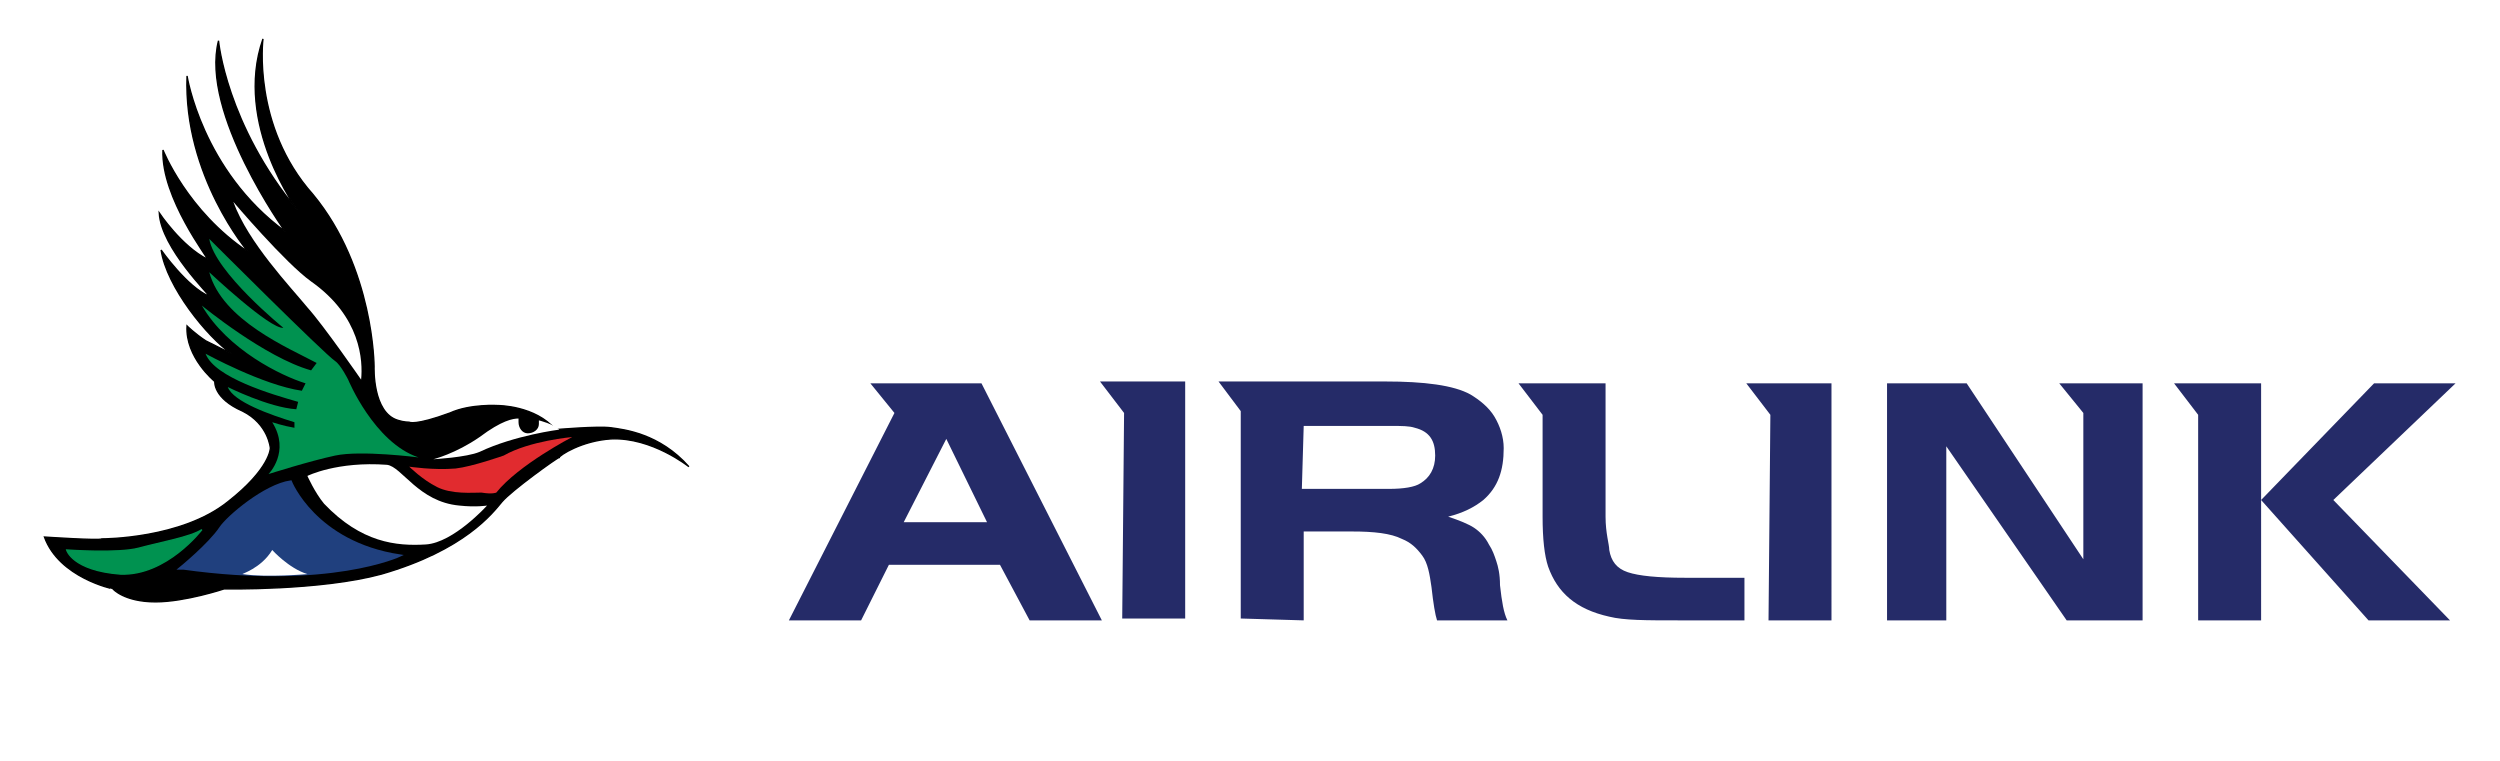 <svg xmlns="http://www.w3.org/2000/svg" xmlns:xlink="http://www.w3.org/1999/xlink" id="Layer_1" x="0px" y="0px" viewBox="0 0 135 41.1" style="enable-background:new 0 0 135 41.1;" xml:space="preserve"><style type="text/css">	.st0{fill:#252B68;}	.st1{clip-path:url(#SVGID_00000027562587819848133810000016194631607049297566_);}	.st2{clip-path:url(#SVGID_00000106828996808786488180000005135366957400756637_);}	.st3{clip-path:url(#SVGID_00000026133615639836137180000003830728554759352192_);}	.st4{fill:#FFFFFF;}	.st5{fill:none;stroke:#FFFFFF;stroke-width:0.121;stroke-miterlimit:3.864;}	.st6{fill:none;stroke:#000000;stroke-width:7.459847e-02;stroke-miterlimit:3.864;}	.st7{fill:#009250;}	.st8{fill:none;stroke:#009250;stroke-width:7.459847e-02;stroke-miterlimit:3.864;}	.st9{fill:#20407E;}	.st10{fill:none;stroke:#20407E;stroke-width:0.121;stroke-miterlimit:3.864;}	.st11{fill:#E12B2F;}	.st12{fill:#442259;}	.st13{fill:#F05B26;}	.st14{fill:#194377;}	.st15{fill:#CD2027;}	.st16{fill:#1A171B;}	.st17{fill:#EB2027;}	.st18{fill-rule:evenodd;clip-rule:evenodd;fill:#FFFFFF;}	.st19{fill-rule:evenodd;clip-rule:evenodd;fill:#808083;}	.st20{fill-rule:evenodd;clip-rule:evenodd;fill:#92969A;}	.st21{fill-rule:evenodd;clip-rule:evenodd;fill:#79133E;}	.st22{fill:#808083;}	.st23{fill-rule:evenodd;clip-rule:evenodd;fill:#DF3A3E;}	.st24{fill-rule:evenodd;clip-rule:evenodd;fill:#221F1F;}	.st25{fill-rule:evenodd;clip-rule:evenodd;fill:#F19026;}	.st26{fill-rule:evenodd;clip-rule:evenodd;fill:#C8D150;}	.st27{fill-rule:evenodd;clip-rule:evenodd;fill:#83BE5F;}	.st28{fill-rule:evenodd;clip-rule:evenodd;fill:#D95153;}	.st29{fill-rule:evenodd;clip-rule:evenodd;fill:#BB4350;}	.st30{fill:#C6494C;}	.st31{fill:#FBC927;}	.st32{fill:#6E9C6F;}	.st33{fill:#194378;}	.st34{fill:#1A4277;}</style><g>	<path class="st0" d="M60.7,22.3l-1.3-1.7H64v12.8h-3.4 M95.5,33.5h3.4V20.7h-4.6l1.3,1.7 M70.4,23h4.7c0.6,0,1,0,1.3,0.1  c0.8,0.2,1.1,0.7,1.1,1.5c0,0.7-0.3,1.2-0.8,1.5c-0.3,0.2-0.9,0.3-1.7,0.3h-4.7 M70.4,33.5v-4.8H73c1.2,0,2.1,0.1,2.7,0.4  c0.5,0.2,0.8,0.5,1.1,0.9c0.3,0.4,0.4,1,0.5,1.7c0.1,0.9,0.2,1.5,0.3,1.8l3.8,0c-0.2-0.4-0.3-1-0.4-1.9c0-0.6-0.1-1-0.2-1.3  c-0.1-0.3-0.2-0.6-0.4-0.9c-0.2-0.4-0.5-0.7-0.8-0.9c-0.3-0.2-0.8-0.4-1.4-0.6c0.8-0.2,1.4-0.5,1.9-0.9c0.8-0.7,1.1-1.6,1.1-2.8  c0-0.6-0.2-1.2-0.5-1.7c-0.3-0.5-0.8-0.9-1.3-1.2c-0.9-0.5-2.5-0.7-4.6-0.7h-9l1.2,1.6l0,11.2L70.4,33.5L70.4,33.5L70.4,33.5z   M82,20.7l1.3,1.7v5.3v0.2c0,1.2,0.1,2.1,0.3,2.7c0.5,1.4,1.5,2.3,3.3,2.7c0.8,0.2,2,0.2,3.7,0.2h3.6v-2.3h-3.2  c-1.5,0-2.5-0.1-3.1-0.3c-0.6-0.2-0.9-0.6-1-1.2c0-0.3-0.2-0.9-0.2-1.8v-7.2h-3.3 M53.3,28.2h-4.5l2.3-4.5 M46.5,33.5l1.5-3h6  l1.6,3h3.9L53,20.7h-6l1.3,1.6l-5.7,11.2H46.5z M111.6,33.5h4.1V20.7h-4.5l1.3,1.6v7.9l-6.3-9.5h-4.3v12.8h3.2v-9.4 M127.9,33.5  h4.4L126,27l6.6-6.3h-4.4l-6.1,6.3 M118.7,20.7h-1.3l1.3,1.7v11.1h3.4V20.7H118.7z"></path>	<g>		<g>			<defs>				<path id="SVGID_1_" d="M6.9,26.9c-0.3,6.4,4.8,11.9,11.4,12.3s12.2-4.6,12.5-11S26,16.3,19.4,15.9c-0.2,0-0.5,0-0.7,0     C12.4,15.9,7.2,20.7,6.9,26.9"></path>			</defs>			<clipPath id="SVGID_00000163756130835889798660000004445368318211140996_">				<use xlink:href="#SVGID_1_" style="overflow:visible;"></use>			</clipPath>			<g style="clip-path:url(#SVGID_00000163756130835889798660000004445368318211140996_);">				<g>					<g>						<defs>															<rect id="SVGID_00000001638853357919737710000007040628687660315538_" x="6.4" y="14.9" transform="matrix(5.232995e-02 -0.999 0.999 5.232995e-02 -9.866 45.09)" width="24.9" height="25.8"></rect>						</defs>						<clipPath id="SVGID_00000007401655679561883800000012291516408662589883_">							<use xlink:href="#SVGID_00000001638853357919737710000007040628687660315538_" style="overflow:visible;"></use>						</clipPath>						<g style="clip-path:url(#SVGID_00000007401655679561883800000012291516408662589883_);">							<g>								<defs>																			<rect id="SVGID_00000021799208039891999820000002395328362075585445_" x="5" y="13.5" transform="matrix(5.233797e-02 -0.999 0.999 5.233797e-02 -9.858 45.083)" width="27.6" height="28.4"></rect>								</defs>								<clipPath id="SVGID_00000166658410100043089290000005310167896928639894_">									<use xlink:href="#SVGID_00000021799208039891999820000002395328362075585445_" style="overflow:visible;"></use>								</clipPath>								<g style="clip-path:url(#SVGID_00000166658410100043089290000005310167896928639894_);">																			<image style="overflow:visible;enable-background:new    ;" width="579" height="563" transform="matrix(5.147608e-02 0 0 5.147608e-02 3.932 13.271)">									</image>								</g>							</g>						</g>					</g>				</g>			</g>		</g>	</g>	<polyline class="st4" points="10.5,19.1 12.6,19.2 12.7,17.7 10.6,17.6  "></polyline>	<polygon class="st5" points="10.6,17.6 12.7,17.7 12.6,19.2 10.5,19.1  "></polygon>	<path d="M20.2,19.8c0,0-0.1,2.5,1.3,2.9c0.3,0.1,0.6,0.1,0.6,0.1s0.3,0.2,2.2-0.5c1.1-0.5,2.6-0.4,2.6-0.4s2,0,3.1,1.3  c0,0,2.3-0.2,3-0.1c0.7,0.1,2.6,0.3,4.2,2.1c0,0-2-1.6-4.2-1.5c-1.6,0.1-2.8,0.9-2.8,1c-0.1,0-2.6,1.8-3.1,2.4  c-0.5,0.6-2,2.6-6.5,3.9c-3.3,0.9-8.5,0.8-8.5,0.8s-2.1,0.7-3.7,0.7c-1.7,0-2.3-0.7-2.3-0.7S3.2,31.2,2.4,29c0,0,3,0.2,3.1,0.1  c0.1,0,4.3,0,6.8-2c2.3-1.8,2.3-2.9,2.3-2.9s-0.1-1.3-1.5-2c-1.6-0.7-1.5-1.6-1.5-1.6s-1.6-1.3-1.5-3c0,0,0.4,0.4,1,0.8l1.4,0.7  c-1.3-0.9-3.5-3.6-3.8-5.6c0,0,1.4,2,2.6,2.5c0.1,0-2.6-2.6-2.7-4.5c0,0,1.2,1.8,2.6,2.5c0.1,0-2.5-3.3-2.4-5.9  c0,0,1.3,3.3,4.6,5.5c0,0-3.5-4.1-3.3-9.5c0,0,0.8,5.1,5.3,8.4c0,0-4.6-6.4-3.6-10.3c0,0,0.4,4.5,4.3,9.2c0,0-3.5-4.7-1.9-9.3  c0,0-0.6,4.7,2.7,8.4C20.2,14.5,20.2,19.8,20.2,19.8"></path>	<path class="st6" d="M20.2,19.8c0,0-0.1,2.5,1.3,2.9c0.3,0.1,0.6,0.1,0.6,0.1s0.3,0.2,2.2-0.5c1.1-0.5,2.6-0.4,2.6-0.4s2,0,3.1,1.3  c0,0,2.3-0.2,3-0.1c0.7,0.1,2.6,0.3,4.2,2.1c0,0-2-1.6-4.2-1.5c-1.6,0.1-2.8,0.9-2.8,1c-0.1,0-2.6,1.8-3.1,2.4  c-0.5,0.6-2,2.6-6.5,3.9c-3.3,0.9-8.5,0.8-8.5,0.8s-2.1,0.7-3.7,0.7c-1.7,0-2.3-0.7-2.3-0.7S3.2,31.2,2.4,29c0,0,3,0.2,3.1,0.1  c0.1,0,4.3,0,6.8-2c2.3-1.8,2.3-2.9,2.3-2.9s-0.1-1.3-1.5-2c-1.6-0.7-1.5-1.6-1.5-1.6s-1.6-1.3-1.5-3c0,0,0.4,0.4,1,0.8l1.4,0.7  c-1.3-0.9-3.5-3.6-3.8-5.6c0,0,1.4,2,2.6,2.5c0.1,0-2.6-2.6-2.7-4.5c0,0,1.2,1.8,2.6,2.5c0.1,0-2.5-3.3-2.4-5.9  c0,0,1.3,3.3,4.6,5.5c0,0-3.5-4.1-3.3-9.5c0,0,0.8,5.1,5.3,8.4c0,0-4.6-6.4-3.6-10.3c0,0,0.4,4.5,4.3,9.2c0,0-3.5-4.7-1.9-9.3  c0,0-0.6,4.7,2.7,8.4C20.2,14.5,20.2,19.8,20.2,19.8z"></path>	<path class="st7" d="M3.6,29.7c0,0,2.8,0.2,3.9-0.1s2.8-0.6,3.4-1c0,0-1.9,2.5-4.4,2.4C3.9,30.8,3.6,29.7,3.6,29.7"></path>	<path class="st8" d="M3.6,29.7c0,0,2.8,0.2,3.9-0.1s2.8-0.6,3.4-1c0,0-1.9,2.5-4.4,2.4C3.9,30.8,3.6,29.7,3.6,29.7z"></path>	<path class="st9" d="M9.7,30.7c0,0,1.6-1.3,2.2-2.2c0.4-0.6,2.4-2.3,3.8-2.5c0,0,1.3,3.3,5.9,4c0,0-3.8,1.8-11.7,0.7"></path>	<path class="st10" d="M9.7,30.7c0,0,1.6-1.3,2.2-2.2c0.4-0.6,2.4-2.3,3.8-2.5c0,0,1.3,3.3,5.9,4c0,0-3.8,1.8-11.7,0.7L9.7,30.7z"></path>	<path class="st11" d="M30.9,23.6c0,0-2.9,1.5-4.1,3c0,0-0.2,0.1-0.8,0c-0.5,0-1.6,0.1-2.4-0.3c-0.8-0.4-1.5-1.1-1.5-1.1  s1.3,0.2,2.5,0.1c0.9-0.1,2.6-0.7,2.6-0.7C28.6,23.8,30.9,23.6,30.9,23.6"></path>	<path class="st4" d="M16.6,25.7c0,0,1.6-0.8,4.3-0.6c0.8,0.1,1.7,2,3.9,2.2c0.9,0.1,1.5,0,1.5,0s-1.8,2-3.3,2.1  c-1.6,0.1-3.5-0.1-5.5-2.2C17,26.6,16.6,25.7,16.6,25.7 M13.1,31c1.3,0.2,3.5,0,3.5,0c-1-0.3-1.9-1.3-1.9-1.3  C14.1,30.7,13,31,13.1,31 M25.9,23.6c1.2-0.9,1.8-1,2.1-1c0,0,0,0.1,0,0.2c0,0.3,0.2,0.6,0.5,0.6c0.3,0,0.6-0.2,0.6-0.5  c0,0,0-0.2,0-0.2c0,0,0.8,0.2,1.1,0.5c0,0-2.4,0.3-4.3,1.2c-0.7,0.3-2.5,0.4-2.5,0.4S24.6,24.5,25.9,23.6 M12.6,10.9  c0,0,2.8,3.3,4.2,4.3c2.7,1.9,2.8,4.3,2.7,5.3c0,0-2-2.9-2.9-3.9C15.7,15.5,13.4,13.1,12.6,10.9"></path>	<path class="st7" d="M14.5,25.6c0,0,1.2-1.2,0.2-2.8c0,0,0.6,0.2,1.2,0.3c0,0,0-0.3,0-0.3c-1.3-0.4-3.3-1.1-3.6-1.9  c0,0,2.2,1.1,3.7,1.2l0.1-0.4c-1.4-0.4-4.5-1.3-5-2.6c0,0,3.1,1.7,5.2,2c0,0,0.2-0.4,0.2-0.4c-1.3-0.4-4.2-1.8-5.6-4.2  c0,0,3.4,2.8,5.9,3.5l0.3-0.4c-1.5-0.8-5.1-2.3-5.8-4.9c0,0,3.3,3.1,4,3c0,0-3.7-3-4-4.8c0,0,6.2,6.2,6.8,6.6c0.3,0.2,0.7,1,0.7,1  s1.4,3.4,3.8,4.2c0,0-3.1-0.4-4.5-0.1C16.7,24.9,14.5,25.6,14.5,25.6"></path></g></svg>